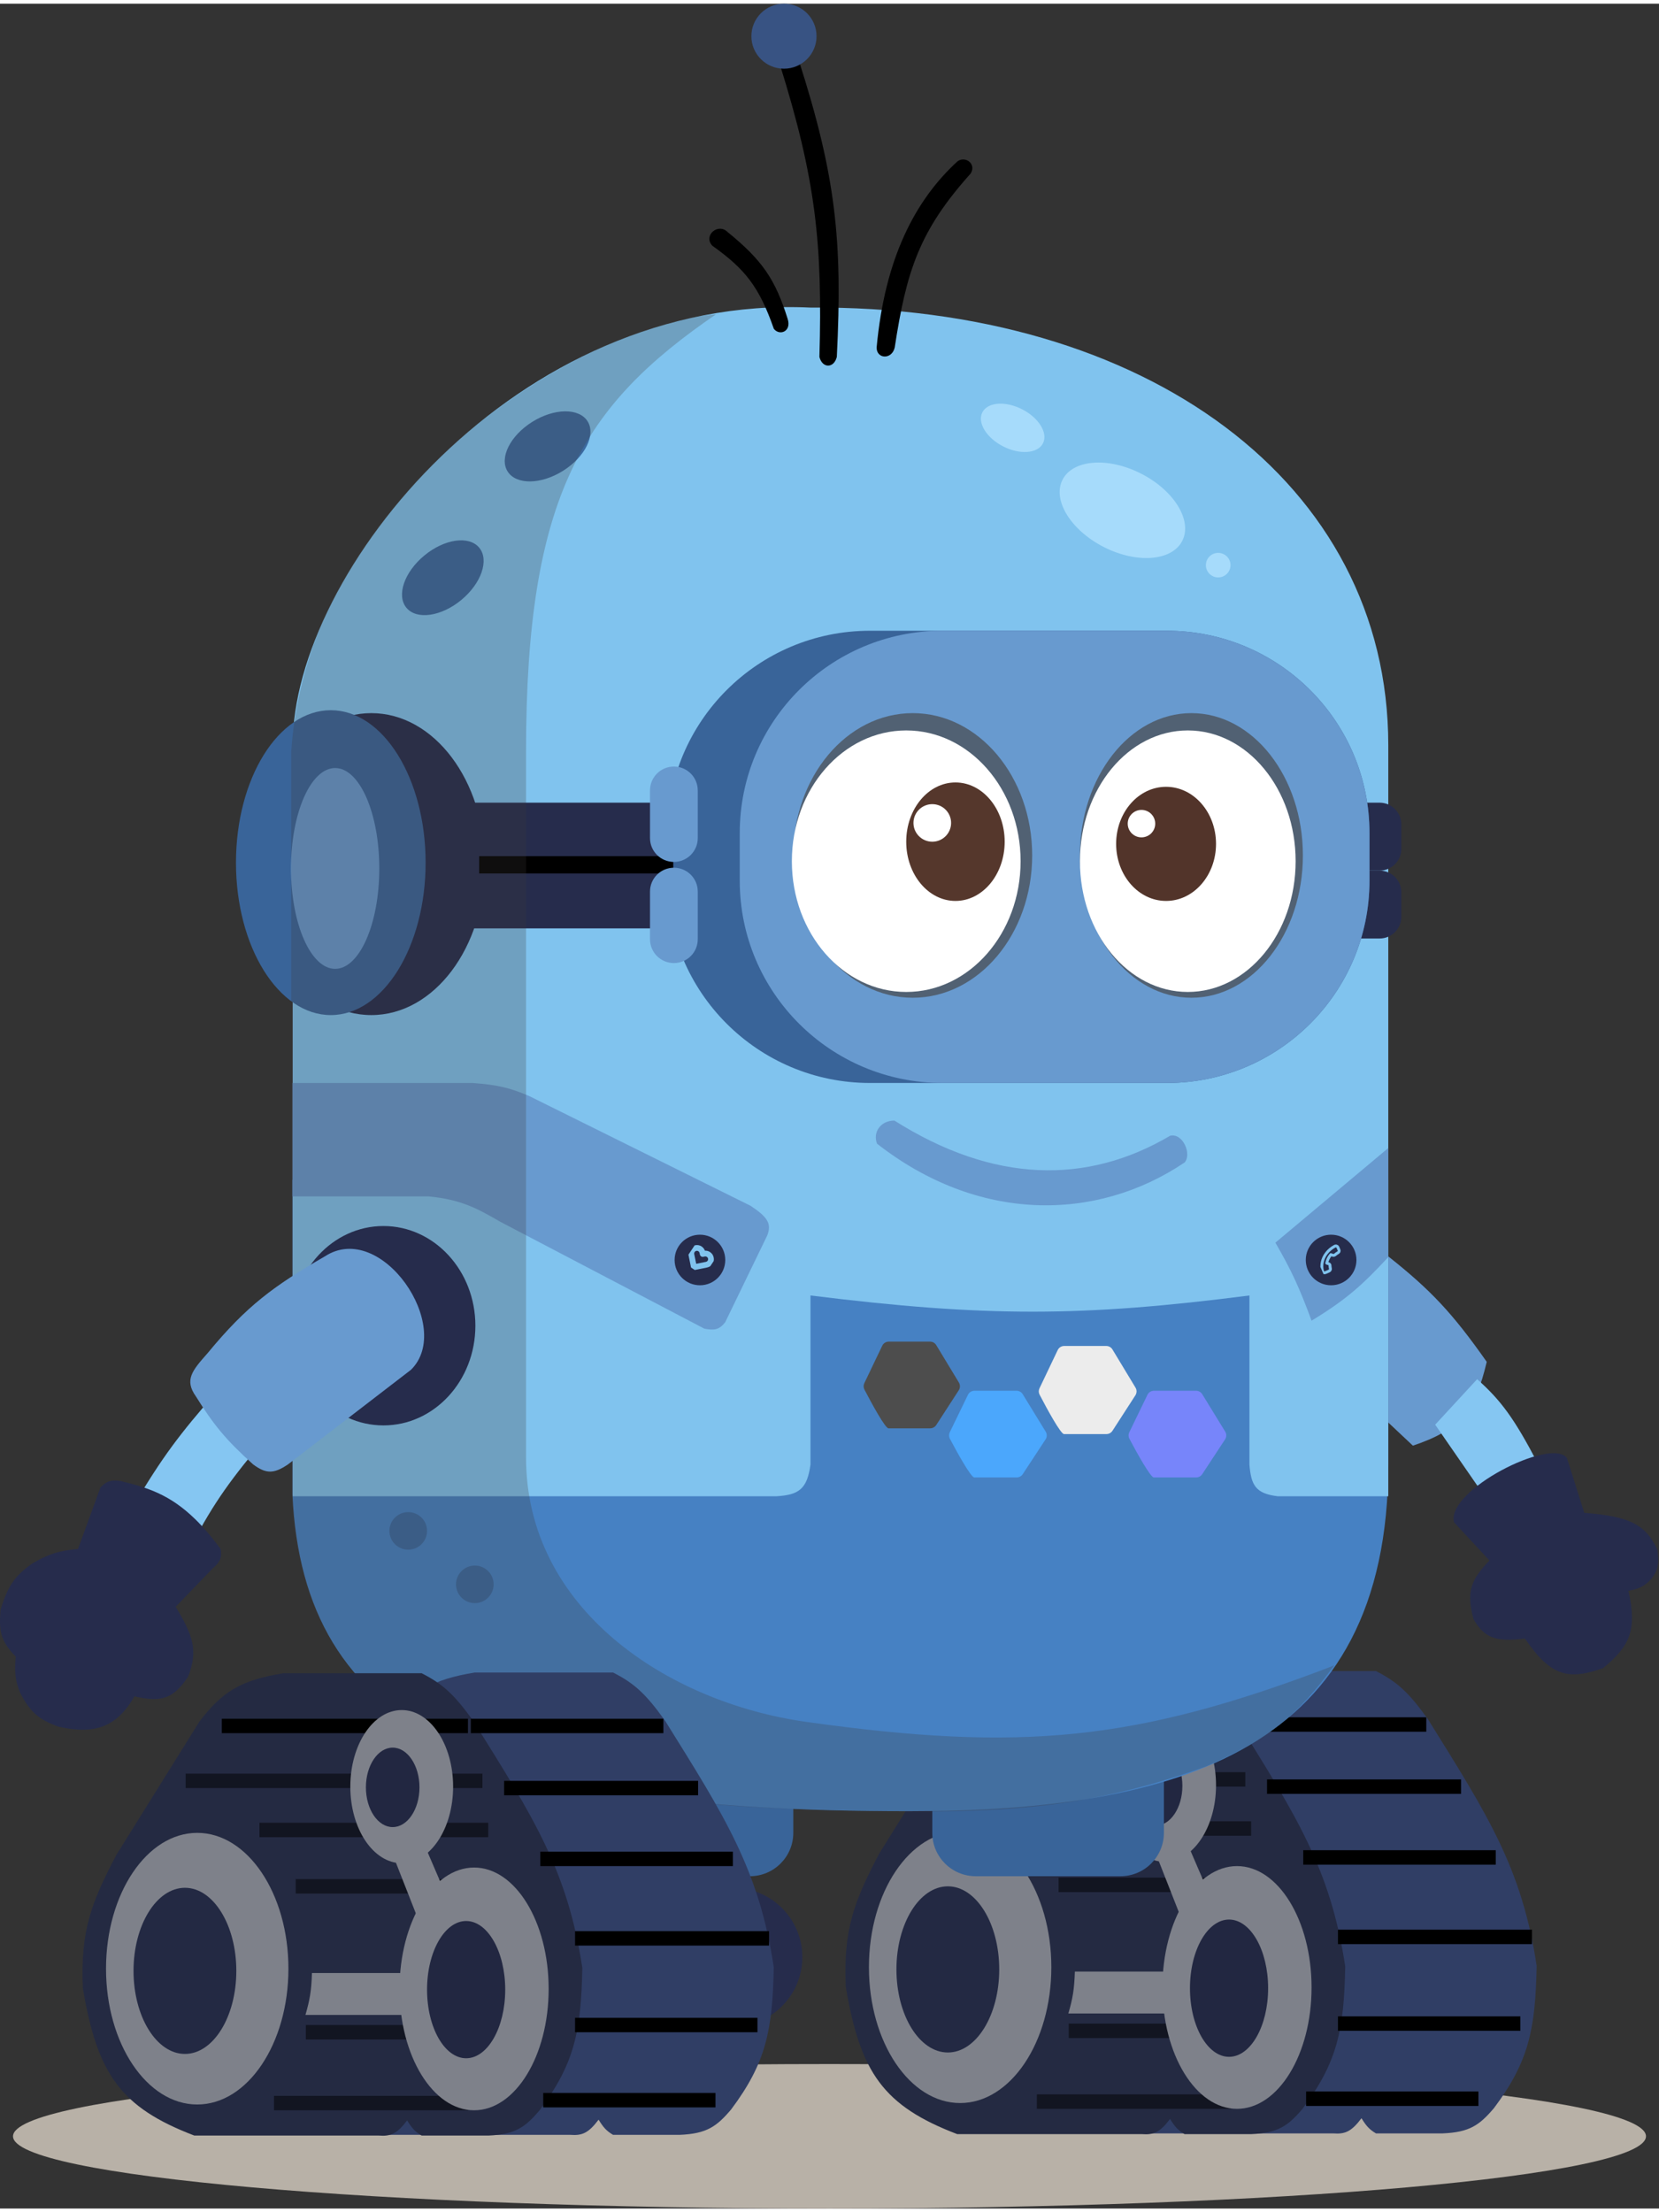 <?xml version="1.0" encoding="UTF-8"?>
<svg xmlns="http://www.w3.org/2000/svg" xmlns:xlink="http://www.w3.org/1999/xlink" width="225px" height="300px" viewBox="0 0 225 299" version="1.1">
<rect x="0" y="0" width="225" height="299" fill="#333333" stroke="none"/>
<defs>
<clipPath id="clip1">
  <path d="M 93 168 L 97 168 L 97 172 L 93 172 Z M 93 168 "/>
</clipPath>
<clipPath id="clip2">
  <path d="M 94.516 167.918 L 97.297 169.758 L 95.453 172.535 L 92.672 170.695 Z M 94.516 167.918 "/>
</clipPath>
<clipPath id="clip3">
  <path d="M 179 168 L 183 168 L 183 173 L 179 173 Z M 179 168 "/>
</clipPath>
<clipPath id="clip4">
  <path d="M 181.816 167.918 L 183.148 171.008 L 179.602 172.527 L 178.273 169.438 Z M 181.816 167.918 "/>
</clipPath>
</defs>
<g id="surface1">
<path style=" stroke:none;fill-rule:nonzero;fill:rgb(72.157%,69.412%,65.49%);fill-opacity:1;" d="M 223.234 289.203 C 223.234 283.793 173.656 279.406 112.5 279.406 C 51.344 279.406 1.766 283.793 1.766 289.203 C 1.766 294.613 51.344 299 112.5 299 C 173.656 299 223.234 294.613 223.234 289.203 Z M 223.234 289.203 "/>
<path style=" stroke:none;fill-rule:nonzero;fill:rgb(18.824%,24.314%,39.608%);fill-opacity:1;" d="M 180.824 288.812 C 182.445 288.938 183.289 288.551 184.652 286.754 C 185.27 287.754 185.668 288.25 186.613 288.812 L 195.645 288.812 C 199.328 288.664 200.664 287.676 202.617 285.383 C 207.34 279.082 208.246 274.676 208.406 266.082 C 206.422 252.867 201.75 245.617 193.684 232.676 C 191.047 228.984 189.492 227.582 186.613 226.113 L 167.863 226.113 C 162.043 227.07 159.605 228.594 156.477 232.676 L 145.188 250.801 C 141.844 257.219 140.328 260.961 140.672 268.824 C 142.625 280.453 145.773 284.988 155.789 288.812 Z M 180.824 288.812 "/>
<path style=" stroke:none;fill-rule:nonzero;fill:rgb(14.118%,16.471%,25.882%);fill-opacity:1;" d="M 154.859 288.91 C 156.48 289.035 157.324 288.652 158.688 286.852 C 159.305 287.852 159.703 288.348 160.652 288.91 L 169.684 288.91 C 173.363 288.762 174.699 287.773 176.652 285.48 C 181.375 279.18 182.281 274.773 182.445 266.18 C 180.457 252.965 175.785 245.719 167.719 232.773 C 165.082 229.082 163.527 227.68 160.652 226.211 L 141.902 226.211 C 136.078 227.168 133.641 228.691 130.512 232.773 L 119.223 250.898 C 115.879 257.316 114.363 261.059 114.707 268.922 C 116.66 280.551 119.809 285.086 129.824 288.91 Z M 154.859 288.91 "/>
<path style=" stroke:none;fill-rule:nonzero;fill:rgb(49.412%,50.588%,54.118%);fill-opacity:1;" d="M 142.586 266.277 C 142.586 256.105 137.051 247.859 130.219 247.859 C 123.387 247.859 117.848 256.105 117.848 266.277 C 117.848 276.449 123.387 284.695 130.219 284.695 C 137.051 284.695 142.586 276.449 142.586 266.277 Z M 142.586 266.277 "/>
<path style=" stroke:none;fill-rule:nonzero;fill:rgb(13.725%,16.078%,26.275%);fill-opacity:1;" d="M 135.52 266.574 C 135.52 260.352 132.398 255.305 128.551 255.305 C 124.699 255.305 121.578 260.352 121.578 266.574 C 121.578 272.793 124.699 277.84 128.551 277.84 C 132.398 277.84 135.52 272.793 135.52 266.574 Z M 135.52 266.574 "/>
<path style=" stroke:none;fill-rule:nonzero;fill:rgb(0%,0%,0%);fill-opacity:0.502;" d="M 128.648 239.828 L 168.895 239.828 L 168.895 241.785 L 128.648 241.785 Z M 128.648 239.828 "/>
<path style=" stroke:none;fill-rule:nonzero;fill:rgb(0%,0%,0%);fill-opacity:0.502;" d="M 138.66 246.488 L 169.684 246.488 L 169.684 248.449 L 138.66 248.449 Z M 138.66 246.488 "/>
<path style=" stroke:none;fill-rule:nonzero;fill:rgb(0%,0%,0%);fill-opacity:0.502;" d="M 143.57 254.129 L 170.664 254.129 L 170.664 256.09 L 143.57 256.09 Z M 143.57 254.129 "/>
<path style=" stroke:none;fill-rule:nonzero;fill:rgb(0%,0%,0%);fill-opacity:0.502;" d="M 144.945 273.922 L 163.203 273.922 L 163.203 275.879 L 144.945 275.879 Z M 144.945 273.922 "/>
<path style=" stroke:none;fill-rule:nonzero;fill:rgb(0%,0%,0%);fill-opacity:0.502;" d="M 140.625 283.52 L 166.934 283.52 L 166.934 285.48 L 140.625 285.48 Z M 140.625 283.52 "/>
<path style=" stroke:none;fill-rule:nonzero;fill:rgb(0%,0%,0%);fill-opacity:1;" d="M 133.555 232.383 L 166.934 232.383 L 166.934 234.34 L 133.555 234.34 Z M 133.555 232.383 "/>
<path style=" stroke:none;fill-rule:nonzero;fill:rgb(0%,0%,0%);fill-opacity:1;" d="M 167.324 232.383 L 193.438 232.383 L 193.438 234.34 L 167.324 234.34 Z M 167.324 232.383 "/>
<path style=" stroke:none;fill-rule:nonzero;fill:rgb(0%,0%,0%);fill-opacity:1;" d="M 171.84 240.809 L 198.148 240.809 L 198.148 242.766 L 171.84 242.766 Z M 171.84 240.809 "/>
<path style=" stroke:none;fill-rule:nonzero;fill:rgb(0%,0%,0%);fill-opacity:1;" d="M 176.75 250.406 L 202.863 250.406 L 202.863 252.367 L 176.75 252.367 Z M 176.75 250.406 "/>
<path style=" stroke:none;fill-rule:nonzero;fill:rgb(0%,0%,0%);fill-opacity:1;" d="M 181.461 261.184 L 207.77 261.184 L 207.77 263.145 L 181.461 263.145 Z M 181.461 261.184 "/>
<path style=" stroke:none;fill-rule:nonzero;fill:rgb(0%,0%,0%);fill-opacity:1;" d="M 181.461 272.941 L 206.199 272.941 L 206.199 274.898 L 181.461 274.898 Z M 181.461 272.941 "/>
<path style=" stroke:none;fill-rule:nonzero;fill:rgb(0%,0%,0%);fill-opacity:1;" d="M 177.141 283.129 L 200.508 283.129 L 200.508 285.09 L 177.141 285.09 Z M 177.141 283.129 "/>
<path style=" stroke:none;fill-rule:nonzero;fill:rgb(49.412%,50.588%,54.118%);fill-opacity:1;" d="M 144.895 272.547 C 145.477 270.535 145.699 269.32 145.777 266.867 L 163.941 266.867 C 165.312 267.453 165.121 271.852 163.941 272.547 Z M 144.895 272.547 "/>
<path style=" stroke:none;fill-rule:nonzero;fill:rgb(49.412%,50.588%,54.118%);fill-opacity:1;" d="M 160.504 260.402 L 156.578 250.406 L 160.504 248.254 L 164.039 256.48 Z M 160.504 260.402 "/>
<path style=" stroke:none;fill-rule:nonzero;fill:rgb(49.412%,50.588%,54.118%);fill-opacity:1;" d="M 164.922 241.59 C 164.922 235.855 161.801 231.207 157.953 231.207 C 154.102 231.207 150.98 235.855 150.98 241.59 C 150.98 247.324 154.102 251.977 157.953 251.977 C 161.801 251.977 164.922 247.324 164.922 241.59 Z M 164.922 241.59 "/>
<path style=" stroke:none;fill-rule:nonzero;fill:rgb(13.333%,15.294%,25.49%);fill-opacity:1;" d="M 160.359 241.688 C 160.359 238.711 158.73 236.301 156.727 236.301 C 154.719 236.301 153.094 238.711 153.094 241.688 C 153.094 244.664 154.719 247.078 156.727 247.078 C 158.73 247.078 160.359 244.664 160.359 241.688 Z M 160.359 241.688 "/>
<path style=" stroke:none;fill-rule:nonzero;fill:rgb(49.412%,50.588%,54.118%);fill-opacity:1;" d="M 177.879 269.023 C 177.879 259.934 173.352 252.562 167.77 252.562 C 162.184 252.562 157.656 259.934 157.656 269.023 C 157.656 278.113 162.184 285.48 167.77 285.48 C 173.352 285.48 177.879 278.113 177.879 269.023 Z M 177.879 269.023 "/>
<path style=" stroke:none;fill-rule:nonzero;fill:rgb(13.333%,15.294%,25.49%);fill-opacity:1;" d="M 171.988 269.121 C 171.988 263.98 169.617 259.812 166.688 259.812 C 163.762 259.812 161.387 263.98 161.387 269.121 C 161.387 274.258 163.762 278.426 166.688 278.426 C 169.617 278.426 171.988 274.258 171.988 269.121 Z M 171.988 269.121 "/>
<path style=" stroke:none;fill-rule:nonzero;fill:rgb(22.353%,39.216%,60%);fill-opacity:1;" d="M 71.664 234.145 L 101.703 234.145 C 104.953 234.145 107.59 236.777 107.59 240.023 L 107.59 248.055 C 107.59 251.305 104.953 253.934 101.703 253.934 L 71.664 253.934 C 68.41 253.934 65.773 251.305 65.773 248.055 L 65.773 240.023 C 65.773 236.777 68.41 234.145 71.664 234.145 Z M 71.664 234.145 "/>
<path style=" stroke:none;fill-rule:nonzero;fill:rgb(22.353%,39.216%,60%);fill-opacity:1;" d="M 132.328 234.145 L 151.965 234.145 C 155.215 234.145 157.852 236.777 157.852 240.023 L 157.852 248.055 C 157.852 251.305 155.215 253.934 151.965 253.934 L 132.328 253.934 C 129.078 253.934 126.441 251.305 126.441 248.055 L 126.441 240.023 C 126.441 236.777 129.078 234.145 132.328 234.145 Z M 132.328 234.145 "/>
<path style=" stroke:none;fill-rule:nonzero;fill:rgb(27.451%,50.588%,76.471%);fill-opacity:1;" d="M 39.66 202.156 L 39.66 159.492 L 188.285 159.492 L 188.285 198.047 C 188.285 236.996 159.68 245.117 123.211 245.117 C 64.922 245.117 41.129 233.883 39.66 202.156 Z M 39.66 202.156 "/>
<path style=" stroke:none;fill-rule:nonzero;fill:rgb(50.196%,76.471%,93.333%);fill-opacity:1;" d="M 39.695 100.559 L 39.695 202.406 L 105.312 202.406 C 108.316 202.23 109.473 201.457 109.922 198.098 L 109.922 175.18 C 133.797 178.141 146.836 178.078 169.453 175.18 L 169.453 198.098 C 169.672 200.91 170.297 202.047 173.277 202.406 L 188.285 202.406 L 188.285 100.559 C 188.285 64.957 155.418 40.859 109.922 41.211 C 70 39.348 39.695 77.102 39.695 100.559 Z M 39.695 100.559 "/>
<path style=" stroke:none;fill-rule:nonzero;fill:rgb(65.098%,85.882%,98.431%);fill-opacity:1;" d="M 166.887 76.141 C 166.887 75.219 166.137 74.477 165.215 74.477 C 164.293 74.477 163.547 75.219 163.547 76.141 C 163.547 77.059 164.293 77.805 165.215 77.805 C 166.137 77.805 166.887 77.059 166.887 76.141 Z M 166.887 76.141 "/>
<path style=" stroke:none;fill-rule:nonzero;fill:rgb(23.137%,41.569%,62.745%);fill-opacity:1;" d="M 55.121 81.922 C 56.504 83.59 59.832 83.117 62.559 80.867 C 65.285 78.613 66.375 75.438 64.992 73.77 C 63.609 72.105 60.277 72.578 57.555 74.828 C 54.828 77.078 53.738 80.254 55.121 81.922 Z M 55.121 81.922 "/>
<path style=" stroke:none;fill-rule:nonzero;fill:rgb(23.137%,41.569%,62.745%);fill-opacity:1;" d="M 68.844 63.434 C 69.996 65.266 73.359 65.23 76.355 63.352 C 79.352 61.473 80.844 58.465 79.691 56.633 C 78.535 54.801 75.172 54.836 72.176 56.715 C 69.184 58.594 67.688 61.602 68.844 63.434 Z M 68.844 63.434 "/>
<path style=" stroke:none;fill-rule:nonzero;fill:rgb(65.098%,85.882%,98.431%);fill-opacity:1;" d="M 133.23 55.418 C 132.516 56.805 133.777 58.875 136.047 60.035 C 138.316 61.195 140.734 61.012 141.449 59.625 C 142.164 58.234 140.902 56.168 138.633 55.008 C 136.363 53.844 133.941 54.027 133.23 55.418 Z M 133.23 55.418 "/>
<path style=" stroke:none;fill-rule:nonzero;fill:rgb(65.098%,85.882%,98.431%);fill-opacity:1;" d="M 144.109 64.547 C 142.699 67.289 145.191 71.371 149.672 73.668 C 154.156 75.961 158.93 75.598 160.34 72.855 C 161.75 70.113 159.258 66.031 154.777 63.738 C 150.293 61.441 145.52 61.805 144.109 64.547 Z M 144.109 64.547 "/>
<path style=" stroke:none;fill-rule:nonzero;fill:rgb(0%,0%,0%);fill-opacity:1;" d="M 96.605 32.82 C 101.105 36.027 102.977 38.441 104.949 44.086 C 105.707 45.082 107.402 44.477 106.816 42.715 C 105.152 37.41 103.41 34.809 98.668 30.957 C 97.391 29.684 95.328 31.449 96.605 32.82 Z M 96.605 32.82 "/>
<path style=" stroke:none;fill-rule:nonzero;fill:rgb(0%,0%,0%);fill-opacity:1;" d="M 113.492 47.906 C 113.098 49.473 111.527 49.473 111.133 47.906 C 111.559 32.574 110.668 23.883 105.734 8.133 L 108.289 7.543 C 113.379 23.363 114.281 32.199 113.492 47.906 Z M 113.492 47.906 "/>
<path style=" stroke:none;fill-rule:nonzero;fill:rgb(0%,0%,0%);fill-opacity:1;" d="M 121.344 46.633 C 120.953 48.301 118.891 48.203 118.891 46.633 C 120.004 34.562 124.094 26.648 129.883 21.359 C 130.977 20.621 132.438 21.75 131.652 23.023 C 124.668 30.809 122.938 36.23 121.344 46.633 Z M 121.344 46.633 "/>
<path style=" stroke:none;fill-rule:nonzero;fill:rgb(21.961%,32.549%,51.373%);fill-opacity:1;" d="M 110.742 4.41 C 110.742 1.973 108.766 0 106.324 0 C 103.883 0 101.906 1.973 101.906 4.41 C 101.906 6.844 103.883 8.816 106.324 8.816 C 108.766 8.816 110.742 6.844 110.742 4.41 Z M 110.742 4.41 "/>
<path style=" stroke:none;fill-rule:nonzero;fill:rgb(40.784%,60.392%,81.176%);fill-opacity:1;" d="M 188.285 192.41 L 188.285 169.879 C 194.047 174.445 196.98 177.555 201.637 184.18 C 200.082 190.766 198.055 193.395 191.621 195.547 Z M 188.285 192.41 "/>
<path style=" stroke:none;fill-rule:nonzero;fill:rgb(52.157%,77.647%,94.902%);fill-opacity:1;" d="M 200.336 200.934 L 194.645 192.703 L 200.336 186.531 C 203.586 189.422 205.391 191.883 208.582 197.996 L 201.316 202.012 Z M 200.336 200.934 "/>
<path style=" stroke:none;fill-rule:nonzero;fill:rgb(14.902%,17.255%,29.804%);fill-opacity:1;" d="M 197.195 205.93 L 202.004 211.121 C 199.598 213.641 198.785 215.254 199.844 219.059 C 201.297 221.621 202.832 222.188 206.816 221.703 C 210.32 226.848 212.707 227.375 217.418 225.719 C 220.957 222.781 222.09 220.691 220.852 215.238 C 222.379 214.934 223.055 214.598 223.996 213.57 C 224.844 212.488 225.051 211.609 224.781 209.652 C 223.211 206.309 221.16 205.141 214.863 204.656 L 212.508 197.211 C 210.348 194.371 196.117 201.621 197.195 205.93 Z M 197.195 205.93 "/>
<path style=" stroke:none;fill-rule:nonzero;fill:rgb(23.137%,41.569%,62.745%);fill-opacity:1;" d="M 57.918 207.105 C 57.918 205.699 56.777 204.559 55.367 204.559 C 53.957 204.559 52.812 205.699 52.812 207.105 C 52.812 208.512 53.957 209.652 55.367 209.652 C 56.777 209.652 57.918 208.512 57.918 207.105 Z M 57.918 207.105 "/>
<path style=" stroke:none;fill-rule:nonzero;fill:rgb(23.137%,41.569%,62.745%);fill-opacity:1;" d="M 66.949 214.355 C 66.949 212.949 65.809 211.809 64.398 211.809 C 62.988 211.809 61.844 212.949 61.844 214.355 C 61.844 215.762 62.988 216.902 64.398 216.902 C 65.809 216.902 66.949 215.762 66.949 214.355 Z M 66.949 214.355 "/>
<path style=" stroke:none;fill-rule:nonzero;fill:rgb(14.902%,17.255%,29.804%);fill-opacity:1;" d="M 178.664 108.352 L 187.105 108.352 C 188.734 108.352 190.051 109.668 190.051 111.293 L 190.051 114.625 C 190.051 116.246 188.734 117.562 187.105 117.562 L 178.664 117.562 Z M 178.664 108.352 "/>
<path style=" stroke:none;fill-rule:nonzero;fill:rgb(14.902%,17.255%,29.804%);fill-opacity:1;" d="M 178.664 117.562 L 187.105 117.562 C 188.734 117.562 190.051 118.879 190.051 120.5 L 190.051 123.832 C 190.051 125.457 188.734 126.77 187.105 126.77 L 178.664 126.77 Z M 178.664 117.562 "/>
<path style=" stroke:none;fill-rule:nonzero;fill:rgb(22.353%,39.216%,60%);fill-opacity:1;" d="M 117.996 85.035 L 158.246 85.035 C 173.426 85.035 185.734 97.316 185.734 112.469 L 185.734 118.934 C 185.734 134.082 173.426 146.363 158.246 146.363 L 117.996 146.363 C 102.816 146.363 90.512 134.082 90.512 118.934 L 90.512 112.469 C 90.512 97.316 102.816 85.035 117.996 85.035 Z M 117.996 85.035 "/>
<path style=" stroke:none;fill-rule:nonzero;fill:rgb(14.902%,17.255%,29.804%);fill-opacity:1;" d="M 65.773 116.68 C 65.773 105.371 58.871 96.207 50.359 96.207 C 41.848 96.207 34.949 105.371 34.949 116.68 C 34.949 127.988 41.848 137.156 50.359 137.156 C 58.871 137.156 65.773 127.988 65.773 116.68 Z M 65.773 116.68 "/>
<path style=" stroke:none;fill-rule:nonzero;fill:rgb(22.353%,39.216%,60%);fill-opacity:1;" d="M 57.723 116.484 C 57.723 105.066 51.965 95.812 44.863 95.812 C 37.762 95.812 32.004 105.066 32.004 116.484 C 32.004 127.902 37.762 137.156 44.863 137.156 C 51.965 137.156 57.723 127.902 57.723 116.484 Z M 57.723 116.484 "/>
<path style=" stroke:none;fill-rule:nonzero;fill:rgb(40.784%,60.392%,81.176%);fill-opacity:1;" d="M 51.441 117.27 C 51.441 109.746 48.758 103.652 45.453 103.652 C 42.145 103.652 39.465 109.746 39.465 117.27 C 39.465 124.789 42.145 130.887 45.453 130.887 C 48.758 130.887 51.441 124.789 51.441 117.27 Z M 51.441 117.27 "/>
<path style=" stroke:none;fill-rule:nonzero;fill:rgb(14.902%,17.255%,29.804%);fill-opacity:1;" d="M 60.668 108.352 L 91.297 108.352 L 91.297 125.398 L 60.668 125.398 Z M 60.668 108.352 "/>
<path style=" stroke:none;fill-rule:nonzero;fill:rgb(0%,0%,0%);fill-opacity:1;" d="M 64.988 115.602 L 91.297 115.602 L 91.297 117.953 L 64.988 117.953 Z M 64.988 115.602 "/>
<path style=" stroke:none;fill-rule:nonzero;fill:rgb(40.784%,60.392%,81.176%);fill-opacity:1;" d="M 91.395 103.453 C 93.184 103.453 94.633 104.902 94.633 106.688 L 94.633 113.152 C 94.633 114.938 93.184 116.387 91.395 116.387 C 89.605 116.387 88.156 114.938 88.156 113.152 L 88.156 106.688 C 88.156 104.902 89.605 103.453 91.395 103.453 Z M 91.395 103.453 "/>
<path style=" stroke:none;fill-rule:nonzero;fill:rgb(40.784%,60.392%,81.176%);fill-opacity:1;" d="M 91.395 117.172 C 93.184 117.172 94.633 118.617 94.633 120.402 L 94.633 126.871 C 94.633 128.656 93.184 130.102 91.395 130.102 C 89.605 130.102 88.156 128.656 88.156 126.871 L 88.156 120.402 C 88.156 118.617 89.605 117.172 91.395 117.172 Z M 91.395 117.172 "/>
<path style=" stroke:none;fill-rule:nonzero;fill:rgb(40.784%,60.392%,81.176%);fill-opacity:1;" d="M 127.812 85.035 L 158.246 85.035 C 173.426 85.035 185.734 97.316 185.734 112.469 L 185.734 118.934 C 185.734 134.082 173.426 146.363 158.246 146.363 L 127.812 146.363 C 112.633 146.363 100.328 134.082 100.328 118.934 L 100.328 112.469 C 100.328 97.316 112.633 85.035 127.812 85.035 Z M 127.812 85.035 "/>
<path style=" stroke:none;fill-rule:nonzero;fill:rgb(31.765%,38.039%,45.098%);fill-opacity:1;" d="M 176.703 115.504 C 176.703 104.848 169.934 96.207 161.582 96.207 C 153.234 96.207 146.465 104.848 146.465 115.504 C 146.465 126.164 153.234 134.805 161.582 134.805 C 169.934 134.805 176.703 126.164 176.703 115.504 Z M 176.703 115.504 "/>
<path style=" stroke:none;fill-rule:nonzero;fill:rgb(100%,100%,100%);fill-opacity:1;" d="M 175.719 116.289 C 175.719 106.496 169.172 98.555 161.094 98.555 C 153.016 98.555 146.465 106.496 146.465 116.289 C 146.465 126.082 153.016 134.02 161.094 134.02 C 169.172 134.02 175.719 126.082 175.719 116.289 Z M 175.719 116.289 "/>
<path style=" stroke:none;fill-rule:nonzero;fill:rgb(32.157%,20.392%,16.471%);fill-opacity:1;" d="M 164.922 113.938 C 164.922 109.664 161.891 106.199 158.148 106.199 C 154.406 106.199 151.375 109.664 151.375 113.938 C 151.375 118.211 154.406 121.676 158.148 121.676 C 161.891 121.676 164.922 118.211 164.922 113.938 Z M 164.922 113.938 "/>
<path style=" stroke:none;fill-rule:nonzero;fill:rgb(100%,100%,100%);fill-opacity:1;" d="M 156.676 111.195 C 156.676 110.168 155.84 109.332 154.809 109.332 C 153.781 109.332 152.945 110.168 152.945 111.195 C 152.945 112.223 153.781 113.055 154.809 113.055 C 155.84 113.055 156.676 112.223 156.676 111.195 Z M 156.676 111.195 "/>
<path style=" stroke:none;fill-rule:nonzero;fill:rgb(31.765%,38.039%,45.098%);fill-opacity:1;" d="M 139.988 115.504 C 139.988 104.848 132.734 96.207 123.789 96.207 C 114.844 96.207 107.59 104.848 107.59 115.504 C 107.59 126.164 114.844 134.805 123.789 134.805 C 132.734 134.805 139.988 126.164 139.988 115.504 Z M 139.988 115.504 "/>
<path style=" stroke:none;fill-rule:nonzero;fill:rgb(100%,100%,100%);fill-opacity:1;" d="M 138.418 116.289 C 138.418 106.496 131.473 98.555 122.906 98.555 C 114.34 98.555 107.395 106.496 107.395 116.289 C 107.395 126.082 114.34 134.02 122.906 134.02 C 131.473 134.02 138.418 126.082 138.418 116.289 Z M 138.418 116.289 "/>
<path style=" stroke:none;fill-rule:nonzero;fill:rgb(33.333%,21.569%,17.255%);fill-opacity:1;" d="M 136.258 113.645 C 136.258 109.207 133.27 105.609 129.582 105.609 C 125.895 105.609 122.906 109.207 122.906 113.645 C 122.906 118.082 125.895 121.676 129.582 121.676 C 133.27 121.676 136.258 118.082 136.258 113.645 Z M 136.258 113.645 "/>
<path style=" stroke:none;fill-rule:nonzero;fill:rgb(100%,100%,100%);fill-opacity:1;" d="M 128.992 111.098 C 128.992 109.691 127.848 108.551 126.441 108.551 C 125.031 108.551 123.887 109.691 123.887 111.098 C 123.887 112.504 125.031 113.645 126.441 113.645 C 127.848 113.645 128.992 112.504 128.992 111.098 Z M 128.992 111.098 "/>
<path style=" stroke:none;fill-rule:nonzero;fill:rgb(40.784%,60.392%,81.176%);fill-opacity:1;" d="M 39.66 161.746 L 39.66 146.363 L 64.102 146.363 C 67.555 146.617 69.195 147.039 71.762 148.129 L 101.801 163.02 C 104.176 164.598 104.656 165.477 104.059 167.035 L 98.363 178.793 C 97.562 179.828 96.902 179.945 95.516 179.676 L 67.832 165.176 C 64.789 163.41 62.527 162.156 58.113 161.746 Z M 39.66 161.746 "/>
<path style=" stroke:none;fill-rule:nonzero;fill:rgb(14.902%,17.255%,29.804%);fill-opacity:1;" d="M 98.363 170.367 C 98.363 168.473 96.824 166.938 94.93 166.938 C 93.031 166.938 91.492 168.473 91.492 170.367 C 91.492 172.262 93.031 173.797 94.93 173.797 C 96.824 173.797 98.363 172.262 98.363 170.367 Z M 98.363 170.367 "/>
<path style=" stroke:none;fill-rule:nonzero;fill:rgb(40.784%,60.392%,81.176%);fill-opacity:1;" d="M 177.879 178.598 C 176.266 174.23 175.215 171.898 172.973 168.016 L 188.285 155.184 L 188.285 169.977 C 184.801 173.723 182.656 175.695 177.879 178.598 Z M 177.879 178.598 "/>
<path style=" stroke:none;fill-rule:nonzero;fill:rgb(14.902%,17.255%,29.804%);fill-opacity:1;" d="M 183.965 170.367 C 183.965 168.473 182.426 166.938 180.531 166.938 C 178.633 166.938 177.094 168.473 177.094 170.367 C 177.094 172.262 178.633 173.797 180.531 173.797 C 182.426 173.797 183.965 172.262 183.965 170.367 Z M 183.965 170.367 "/>
<path style=" stroke:none;fill-rule:nonzero;fill:rgb(40.784%,60.392%,81.176%);fill-opacity:1;" d="M 158.703 153.516 C 147.414 160.18 134.75 159.957 121.301 151.461 C 119.434 151.461 118.355 153.027 118.945 154.594 C 132.59 165.273 148.59 165.273 160.664 157.141 C 161.648 156.062 160.469 153.125 158.703 153.516 Z M 158.703 153.516 "/>
<path style=" stroke:none;fill-rule:nonzero;fill:rgb(30.196%,30.196%,30.196%);fill-opacity:1;" d="M 119.652 181.996 L 117.223 187.074 C 117.094 187.352 117.098 187.672 117.238 187.941 C 118.266 189.922 120.066 193.195 120.5 193.195 L 126.156 193.195 C 126.488 193.195 126.801 193.023 126.98 192.746 L 130.035 188.027 C 130.238 187.711 130.242 187.309 130.051 186.988 L 126.977 181.91 C 126.801 181.617 126.48 181.438 126.137 181.438 L 120.539 181.438 C 120.16 181.438 119.812 181.656 119.652 181.996 Z M 119.652 181.996 "/>
<path style=" stroke:none;fill-rule:nonzero;fill:rgb(29.412%,65.49%,98.824%);fill-opacity:1;" d="M 131.277 188.652 L 128.812 193.73 C 128.68 194.012 128.684 194.336 128.828 194.609 C 129.871 196.59 131.695 199.855 132.133 199.855 L 137.887 199.855 C 138.219 199.855 138.527 199.688 138.707 199.414 L 141.805 194.691 C 142.016 194.375 142.02 193.969 141.82 193.645 L 138.703 188.566 C 138.523 188.277 138.207 188.098 137.867 188.098 L 132.16 188.098 C 131.785 188.098 131.441 188.312 131.277 188.652 Z M 131.277 188.652 "/>
<path style=" stroke:none;fill-rule:nonzero;fill:rgb(92.549%,92.549%,92.549%);fill-opacity:1;" d="M 143.449 182.586 L 140.98 187.766 C 140.848 188.039 140.852 188.359 140.992 188.629 C 142.035 190.645 143.867 193.977 144.305 193.977 L 150.055 193.977 C 150.387 193.977 150.699 193.809 150.879 193.527 L 153.988 188.715 C 154.191 188.398 154.195 187.996 154.004 187.68 L 150.875 182.5 C 150.699 182.207 150.379 182.027 150.035 182.027 L 144.336 182.027 C 143.957 182.027 143.613 182.242 143.449 182.586 Z M 143.449 182.586 "/>
<path style=" stroke:none;fill-rule:nonzero;fill:rgb(46.667%,52.157%,98.039%);fill-opacity:1;" d="M 155.621 188.652 L 153.16 193.73 C 153.023 194.012 153.027 194.336 153.172 194.609 C 154.215 196.59 156.043 199.855 156.48 199.855 L 162.23 199.855 C 162.562 199.855 162.871 199.688 163.051 199.414 L 166.152 194.691 C 166.359 194.375 166.367 193.969 166.168 193.645 L 163.051 188.566 C 162.871 188.277 162.555 188.098 162.211 188.098 L 156.504 188.098 C 156.129 188.098 155.785 188.312 155.621 188.652 Z M 155.621 188.652 "/>
<path style=" stroke:none;fill-rule:nonzero;fill:rgb(23.529%,23.137%,23.137%);fill-opacity:0.251;" d="M 71.344 101.422 C 71.344 66.605 79.113 54.461 97.102 42.125 C 78.664 43.598 41.852 66.129 39.496 101.422 L 39.496 197.148 C 38.512 230.422 60.43 243.098 107.723 244.824 C 131.773 245.508 144.828 245.805 163.578 239.043 C 171.953 235.391 175.789 232.414 180.953 225.328 L 180.266 225.613 C 153.98 235.613 138.426 237.082 109.391 233.012 C 90.445 230.355 71.344 217.645 71.344 197.148 Z M 71.344 101.422 "/>
<path style=" stroke:none;fill-rule:nonzero;fill:rgb(52.157%,77.647%,94.902%);fill-opacity:1;" d="M 29.254 188.395 C 24.504 193.816 21.988 197.078 18.062 203.773 L 25.918 209.164 C 29.117 202.996 31.527 199.887 36.027 194.469 Z M 29.254 188.395 "/>
<path style=" stroke:none;fill-rule:nonzero;fill:rgb(14.902%,17.255%,29.804%);fill-opacity:1;" d="M 13.621 201.227 L 10.578 209.555 C 8.051 209.797 6.684 210.18 4.395 211.516 C 1.891 213.262 1.039 214.715 0.074 217.785 C -0.125 220.461 -0.066 221.93 2.137 224.152 C 1.945 226.332 2.07 227.406 2.727 229.051 C 4.121 231.746 5.301 232.695 7.93 233.656 C 12.898 234.789 15.879 233.656 18.234 229.539 C 21.844 230.398 23.477 229.902 25.5 226.895 C 26.957 223.258 26.074 221.156 23.832 217.391 L 28.84 212.199 C 29.969 211.227 30.094 210.641 29.918 209.555 C 28.723 207.926 27.598 206.617 26.508 205.551 C 23.039 202.148 19.965 201.227 16.371 200.344 C 15.02 200.16 14.426 200.367 13.621 201.227 Z M 13.621 201.227 "/>
<path style=" stroke:none;fill-rule:nonzero;fill:rgb(14.902%,17.255%,29.804%);fill-opacity:1;" d="M 64.473 179.281 C 64.473 171.816 58.891 165.762 52.004 165.762 C 45.121 165.762 39.539 171.816 39.539 179.281 C 39.539 186.75 45.121 192.801 52.004 192.801 C 58.891 192.801 64.473 186.75 64.473 179.281 Z M 64.473 179.281 "/>
<path style=" stroke:none;fill-rule:nonzero;fill:rgb(40.784%,60.392%,81.176%);fill-opacity:1;" d="M 28.145 183.016 L 28.152 183.008 C 33.473 176.551 37.109 173.91 44.055 169.879 C 51.711 164.883 61.625 179.48 55.734 185.262 L 39.047 198.094 C 37.117 199.398 36.082 199.379 34.336 198.094 C 30.543 194.684 28.934 192.645 26.578 188.883 C 24.965 186.617 26.082 185.352 28.145 183.016 Z M 28.145 183.016 "/>
<path style=" stroke:none;fill-rule:nonzero;fill:rgb(14.902%,17.255%,29.804%);fill-opacity:1;" d="M 108.816 264.906 C 108.816 259.711 104.598 255.504 99.395 255.504 C 94.188 255.504 89.969 259.711 89.969 264.906 C 89.969 270.102 94.188 274.312 99.395 274.312 C 104.598 274.312 108.816 270.102 108.816 264.906 Z M 108.816 264.906 "/>
<path style=" stroke:none;fill-rule:nonzero;fill:rgb(18.824%,24.314%,39.608%);fill-opacity:1;" d="M 77.355 289.008 C 78.977 289.133 79.82 288.75 81.184 286.949 C 81.801 287.949 82.199 288.445 83.145 289.008 L 92.18 289.008 C 95.859 288.859 97.195 287.871 99.148 285.578 C 103.871 279.277 104.777 274.871 104.941 266.277 C 102.953 253.066 98.281 245.816 90.215 232.871 C 87.578 229.18 86.023 227.777 83.145 226.309 L 64.395 226.309 C 58.574 227.266 56.137 228.789 53.008 232.871 L 41.719 250.996 C 38.375 257.414 36.859 261.156 37.203 269.023 C 39.156 280.652 42.305 285.184 52.32 289.008 Z M 77.355 289.008 "/>
<path style=" stroke:none;fill-rule:nonzero;fill:rgb(14.118%,16.471%,25.882%);fill-opacity:1;" d="M 51.391 289.105 C 53.012 289.23 53.855 288.848 55.219 287.047 C 55.836 288.051 56.234 288.543 57.184 289.105 L 66.215 289.105 C 69.895 288.957 71.23 287.969 73.184 285.676 C 77.906 279.375 78.812 274.969 78.977 266.375 C 76.988 253.164 72.316 245.914 64.25 232.969 C 61.613 229.277 60.059 227.875 57.184 226.406 L 38.434 226.406 C 32.609 227.363 30.172 228.887 27.043 232.969 L 15.754 251.094 C 12.41 257.512 10.895 261.254 11.238 269.121 C 13.191 280.75 16.34 285.281 26.355 289.105 Z M 51.391 289.105 "/>
<path style=" stroke:none;fill-rule:nonzero;fill:rgb(49.412%,50.588%,54.118%);fill-opacity:1;" d="M 39.117 266.473 C 39.117 256.301 33.582 248.055 26.75 248.055 C 19.918 248.055 14.379 256.301 14.379 266.473 C 14.379 276.645 19.918 284.891 26.75 284.891 C 33.582 284.891 39.117 276.645 39.117 266.473 Z M 39.117 266.473 "/>
<path style=" stroke:none;fill-rule:nonzero;fill:rgb(13.725%,16.078%,26.275%);fill-opacity:1;" d="M 32.051 266.77 C 32.051 260.547 28.93 255.504 25.082 255.504 C 21.23 255.504 18.109 260.547 18.109 266.77 C 18.109 272.992 21.23 278.035 25.082 278.035 C 28.93 278.035 32.051 272.992 32.051 266.77 Z M 32.051 266.77 "/>
<path style=" stroke:none;fill-rule:nonzero;fill:rgb(0%,0%,0%);fill-opacity:0.502;" d="M 25.18 240.023 L 65.43 240.023 L 65.43 241.98 L 25.18 241.98 Z M 25.18 240.023 "/>
<path style=" stroke:none;fill-rule:nonzero;fill:rgb(0%,0%,0%);fill-opacity:0.502;" d="M 35.191 246.684 L 66.215 246.684 L 66.215 248.645 L 35.191 248.645 Z M 35.191 246.684 "/>
<path style=" stroke:none;fill-rule:nonzero;fill:rgb(0%,0%,0%);fill-opacity:0.502;" d="M 40.102 254.328 L 67.195 254.328 L 67.195 256.285 L 40.102 256.285 Z M 40.102 254.328 "/>
<path style=" stroke:none;fill-rule:nonzero;fill:rgb(0%,0%,0%);fill-opacity:0.502;" d="M 41.477 274.117 L 59.734 274.117 L 59.734 276.074 L 41.477 276.074 Z M 41.477 274.117 "/>
<path style=" stroke:none;fill-rule:nonzero;fill:rgb(0%,0%,0%);fill-opacity:0.502;" d="M 37.156 283.719 L 63.465 283.719 L 63.465 285.676 L 37.156 285.676 Z M 37.156 283.719 "/>
<path style=" stroke:none;fill-rule:nonzero;fill:rgb(0%,0%,0%);fill-opacity:1;" d="M 30.086 232.578 L 63.465 232.578 L 63.465 234.535 L 30.086 234.535 Z M 30.086 232.578 "/>
<path style=" stroke:none;fill-rule:nonzero;fill:rgb(0%,0%,0%);fill-opacity:1;" d="M 63.855 232.578 L 89.969 232.578 L 89.969 234.535 L 63.855 234.535 Z M 63.855 232.578 "/>
<path style=" stroke:none;fill-rule:nonzero;fill:rgb(0%,0%,0%);fill-opacity:1;" d="M 68.371 241.004 L 94.684 241.004 L 94.684 242.961 L 68.371 242.961 Z M 68.371 241.004 "/>
<path style=" stroke:none;fill-rule:nonzero;fill:rgb(0%,0%,0%);fill-opacity:1;" d="M 73.281 250.605 L 99.395 250.605 L 99.395 252.562 L 73.281 252.562 Z M 73.281 250.605 "/>
<path style=" stroke:none;fill-rule:nonzero;fill:rgb(0%,0%,0%);fill-opacity:1;" d="M 77.992 261.379 L 104.301 261.379 L 104.301 263.34 L 77.992 263.34 Z M 77.992 261.379 "/>
<path style=" stroke:none;fill-rule:nonzero;fill:rgb(0%,0%,0%);fill-opacity:1;" d="M 77.992 273.137 L 102.73 273.137 L 102.73 275.094 L 77.992 275.094 Z M 77.992 273.137 "/>
<path style=" stroke:none;fill-rule:nonzero;fill:rgb(0%,0%,0%);fill-opacity:1;" d="M 73.676 283.324 L 97.039 283.324 L 97.039 285.285 L 73.676 285.285 Z M 73.676 283.324 "/>
<path style=" stroke:none;fill-rule:nonzero;fill:rgb(49.412%,50.588%,54.118%);fill-opacity:1;" d="M 41.426 272.746 C 42.008 270.73 42.23 269.516 42.309 267.062 L 60.473 267.062 C 61.844 267.648 61.652 272.051 60.473 272.746 Z M 41.426 272.746 "/>
<path style=" stroke:none;fill-rule:nonzero;fill:rgb(49.412%,50.588%,54.118%);fill-opacity:1;" d="M 57.035 260.598 L 53.109 250.605 L 57.035 248.449 L 60.57 256.676 Z M 57.035 260.598 "/>
<path style=" stroke:none;fill-rule:nonzero;fill:rgb(49.412%,50.588%,54.118%);fill-opacity:1;" d="M 61.453 241.785 C 61.453 236.051 58.332 231.402 54.484 231.402 C 50.633 231.402 47.512 236.051 47.512 241.785 C 47.512 247.523 50.633 252.172 54.484 252.172 C 58.332 252.172 61.453 247.523 61.453 241.785 Z M 61.453 241.785 "/>
<path style=" stroke:none;fill-rule:nonzero;fill:rgb(13.333%,15.294%,25.49%);fill-opacity:1;" d="M 56.891 241.883 C 56.891 238.91 55.262 236.496 53.258 236.496 C 51.25 236.496 49.625 238.91 49.625 241.883 C 49.625 244.859 51.25 247.273 53.258 247.273 C 55.262 247.273 56.891 244.859 56.891 241.883 Z M 56.891 241.883 "/>
<path style=" stroke:none;fill-rule:nonzero;fill:rgb(49.412%,50.588%,54.118%);fill-opacity:1;" d="M 74.41 269.219 C 74.41 260.129 69.883 252.758 64.301 252.758 C 58.715 252.758 54.188 260.129 54.188 269.219 C 54.188 278.309 58.715 285.676 64.301 285.676 C 69.883 285.676 74.41 278.309 74.41 269.219 Z M 74.41 269.219 "/>
<path style=" stroke:none;fill-rule:nonzero;fill:rgb(13.333%,15.294%,25.49%);fill-opacity:1;" d="M 68.52 269.316 C 68.52 264.176 66.148 260.008 63.219 260.008 C 60.293 260.008 57.918 264.176 57.918 269.316 C 57.918 274.457 60.293 278.621 63.219 278.621 C 66.148 278.621 68.52 274.457 68.52 269.316 Z M 68.52 269.316 "/>
<g clip-path="url(#clip1)" clip-rule="nonzero">
<g clip-path="url(#clip2)" clip-rule="nonzero">
<path style="fill:none;stroke-width:4;stroke-linecap:round;stroke-linejoin:round;stroke:rgb(50.196%,76.471%,93.333%);stroke-opacity:1;stroke-miterlimit:4;" d="M 491.885 867.885 C 491.785 867.386 491.586 866.908 491.308 866.469 C 491.029 866.05 490.651 865.692 490.233 865.412 C 489.796 865.133 489.318 864.934 488.821 864.834 C 488.323 864.735 487.806 864.735 487.309 864.834 L 486.254 865.054 L 486.055 863.997 C 485.836 863 485.239 862.103 484.384 861.525 C 483.528 860.967 482.474 860.747 481.459 860.967 C 480.445 861.166 479.549 861.764 478.992 862.621 C 478.415 863.479 478.196 864.535 478.415 865.552 L 480.166 874.224 L 488.841 872.47 C 489.358 872.37 489.816 872.171 490.253 871.892 C 490.671 871.613 491.029 871.234 491.328 870.815 C 491.606 870.377 491.805 869.898 491.905 869.4 C 492.004 868.901 492.004 868.383 491.885 867.885 Z M 491.885 867.885 " transform="matrix(0.196,0,0,0.196,0,0)"/>
</g>
</g>
<g clip-path="url(#clip3)" clip-rule="nonzero">
<g clip-path="url(#clip4)" clip-rule="nonzero">
<path style="fill:none;stroke-width:2;stroke-linecap:round;stroke-linejoin:round;stroke:rgb(50.196%,76.471%,93.333%);stroke-opacity:1;stroke-miterlimit:4;" d="M 919.526 876.936 L 917.278 877.893 C 917.079 877.992 916.84 878.032 916.621 878.052 C 916.402 878.052 916.183 878.032 915.984 877.952 C 915.785 877.873 915.606 877.753 915.467 877.613 C 915.328 877.474 915.208 877.294 915.149 877.115 C 914.532 874.982 914.492 872.689 915.029 870.436 C 915.507 868.363 916.462 866.349 917.854 864.555 C 919.347 862.601 921.277 860.967 923.505 859.751 C 923.704 859.631 923.923 859.571 924.161 859.551 C 924.38 859.511 924.599 859.531 924.798 859.591 C 925.017 859.651 925.196 859.751 925.355 859.87 C 925.514 860.01 925.634 860.169 925.713 860.349 L 926.549 862.322 C 926.688 862.641 926.708 863 926.569 863.339 C 926.43 863.698 926.171 863.997 925.833 864.196 C 925.136 864.575 924.5 865.034 923.903 865.552 C 923.684 865.771 923.386 865.911 923.087 865.971 C 922.789 866.05 922.47 866.031 922.192 865.951 L 920.879 865.512 C 919.406 867.267 918.431 869.3 918.053 871.393 L 919.367 871.832 C 919.645 871.912 919.884 872.091 920.063 872.31 C 920.222 872.53 920.302 872.789 920.302 873.068 C 920.322 873.766 920.401 874.464 920.58 875.141 C 920.66 875.48 920.6 875.859 920.401 876.178 C 920.222 876.517 919.904 876.776 919.526 876.936 Z M 919.526 876.936 " transform="matrix(0.196,0,0,0.196,0,0)"/>
</g>
</g>
</g>
</svg>
